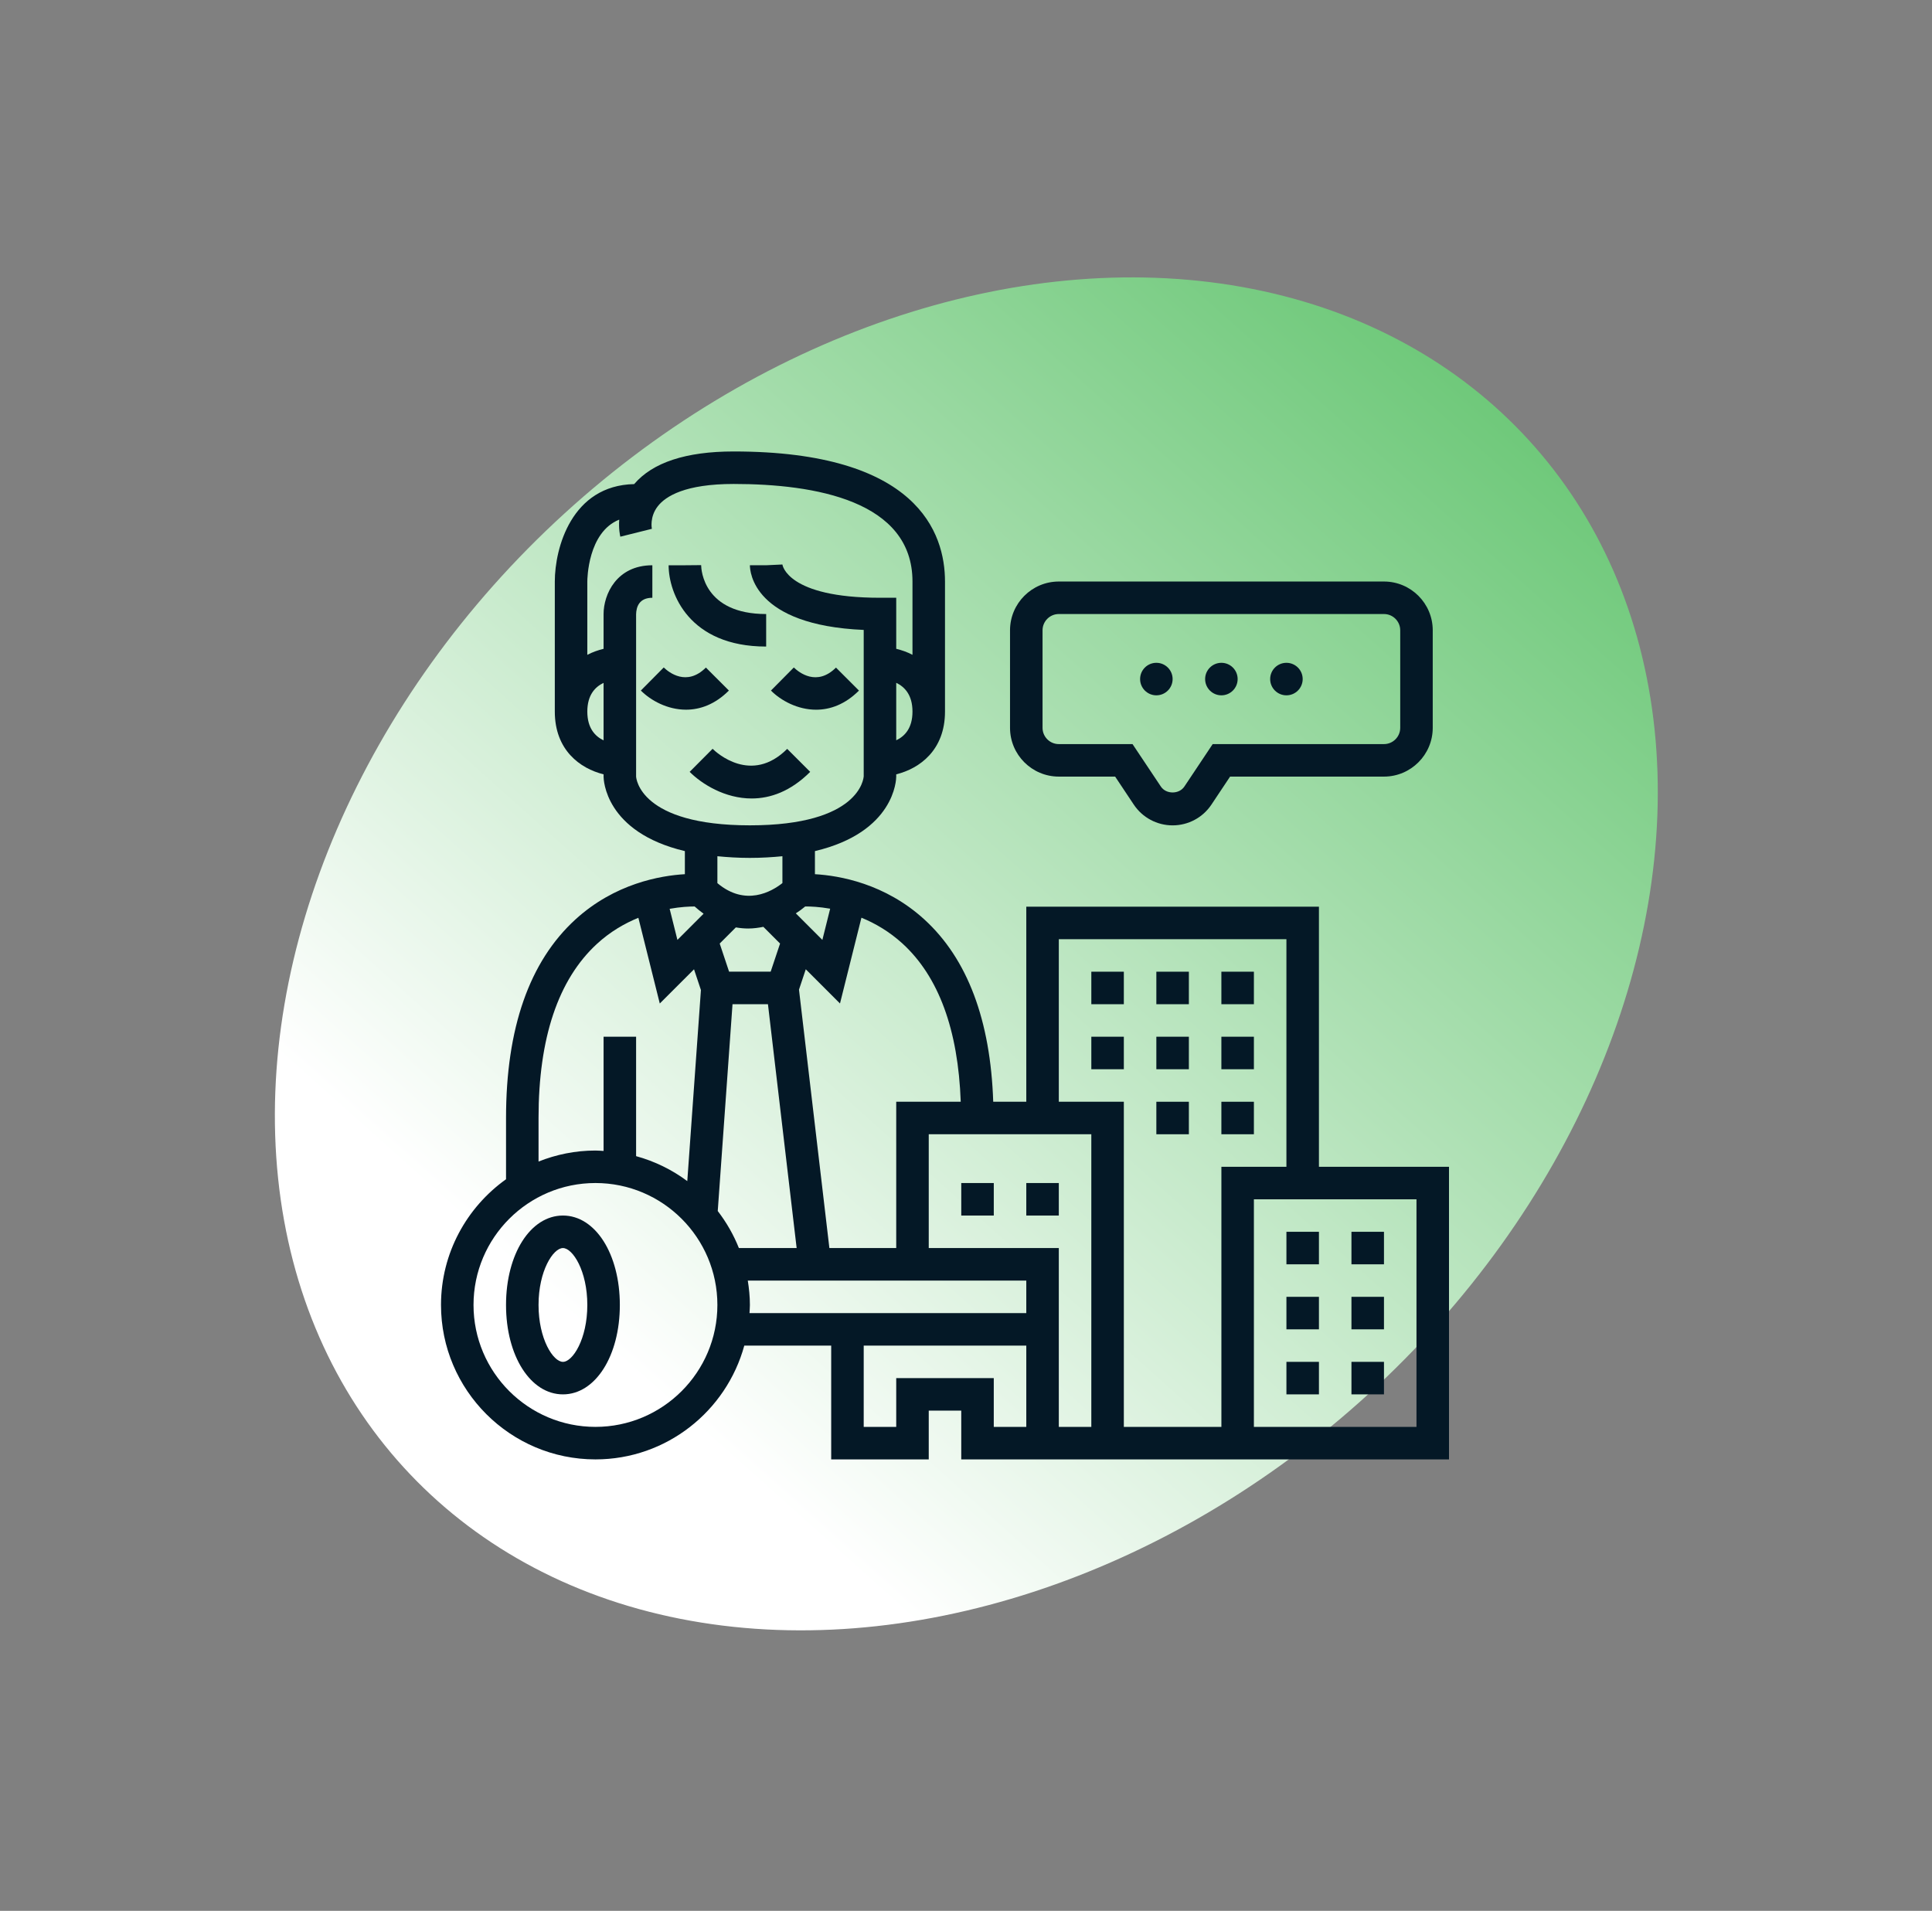 <svg width="184" height="182" viewBox="0 0 184 182" fill="none" xmlns="http://www.w3.org/2000/svg">
<rect x="0" y="0" width="184" height="182" fill="#808080" stroke="none"/>
<ellipse cx="92.032" cy="90.851" rx="56.783" ry="72.551" transform="rotate(47.608 92.032 90.851)" fill="url(#paint0_linear_592_65)"/>
<g clip-path="url(#clip0_592_65)">
<path d="M72.968 61.581V58.484C67.032 58.484 66.782 54.301 66.775 53.825L65.226 53.839H63.678C63.678 56.516 65.619 61.581 72.968 61.581Z" fill="#041826"/>
<path d="M67.227 63.582C65.402 65.407 63.693 64.037 63.213 63.572L61.033 65.771C61.991 66.729 63.576 67.594 65.334 67.594C66.663 67.594 68.092 67.099 69.418 65.771L67.229 63.582H67.227Z" fill="#041826"/>
<path d="M81.805 65.773L79.616 63.584C77.789 65.409 76.084 64.039 75.602 63.574L73.423 65.773C74.381 66.731 75.966 67.596 77.724 67.596C79.053 67.596 80.482 67.099 81.807 65.773H81.805Z" fill="#041826"/>
<path d="M77.16 73.515L74.971 71.326C71.559 74.74 68.232 71.68 67.866 71.32L65.681 73.515C66.85 74.684 69.046 76.051 71.584 76.051C73.357 76.051 75.294 75.383 77.162 73.515H77.16Z" fill="#041826"/>
<path d="M53.613 115.774C50.524 115.774 48.193 119.434 48.193 124.291C48.193 129.147 50.524 132.807 53.613 132.807C56.702 132.807 59.032 129.147 59.032 124.291C59.032 119.434 56.702 115.774 53.613 115.774ZM53.613 129.71C52.688 129.71 51.29 127.548 51.29 124.291C51.29 121.033 52.688 118.871 53.613 118.871C54.538 118.871 55.935 121.033 55.935 124.291C55.935 127.548 54.538 129.71 53.613 129.71Z" fill="#041826"/>
<path d="M100.839 73.967H106.204L107.98 76.635C108.805 77.871 110.189 78.612 111.677 78.612C113.166 78.612 114.548 77.873 115.374 76.635L117.151 73.967H131.806C134.367 73.967 136.451 71.883 136.451 69.322V60.032C136.451 57.471 134.367 55.387 131.806 55.387H100.839C98.278 55.387 96.193 57.471 96.193 60.032V69.322C96.193 71.883 98.278 73.967 100.839 73.967ZM99.29 60.032C99.29 59.178 99.985 58.483 100.839 58.483H131.806C132.66 58.483 133.355 59.178 133.355 60.032V69.322C133.355 70.176 132.66 70.871 131.806 70.871H115.494L112.796 74.916C112.297 75.665 111.058 75.665 110.559 74.916L107.86 70.871H100.839C99.985 70.871 99.29 70.176 99.29 69.322V60.032Z" fill="#041826"/>
<path d="M125.613 111.129V86.355H97.742V104.935H94.593C94.334 97.182 92.148 91.331 88.037 87.576C84.284 84.15 79.947 83.397 77.613 83.262V81.063C85.235 79.255 85.355 74.225 85.355 73.968V73.751C87.594 73.197 90 71.44 90 67.774V55.387C90 50.761 87.385 43 69.871 43C65.33 43 62.154 44.051 60.397 46.108C54.432 46.234 52.839 52.207 52.839 55.387V67.774C52.839 71.44 55.245 73.199 57.484 73.751V73.968C57.484 74.227 57.604 79.255 65.226 81.063V83.262C62.892 83.397 58.554 84.148 54.801 87.576C50.416 91.581 48.194 97.941 48.194 106.484V112.317C44.452 114.988 42 119.355 42 124.29C42 132.4 48.6 139 56.71 139C63.48 139 69.18 134.397 70.885 128.161H79.161V139H88.452V134.355H91.548V139H138V111.129H125.613ZM91.498 104.935H85.355V118.871H78.989L76.094 94.257L76.74 92.318L79.999 95.577L82.041 87.406C83.325 87.932 84.677 88.707 85.947 89.864C89.404 93.019 91.254 98.101 91.498 104.935ZM68.357 115.343L69.763 95.645H73.138L75.871 118.871H70.37C69.863 117.597 69.18 116.413 68.356 115.343H68.357ZM70.084 88.331C70.481 88.399 70.872 88.436 71.257 88.436C71.756 88.436 72.234 88.37 72.701 88.277L74.292 89.868L73.397 92.546H69.437L68.543 89.868L70.082 88.329L70.084 88.331ZM79.064 86.546L78.321 89.521L75.793 86.993C76.121 86.781 76.424 86.558 76.688 86.335C77.181 86.332 78.023 86.367 79.064 86.548V86.546ZM85.355 70.509V65.034C86.137 65.407 86.903 66.168 86.903 67.774C86.903 69.381 86.144 70.132 85.355 70.509ZM55.935 67.774C55.935 66.179 56.692 65.417 57.484 65.039V70.515C56.702 70.141 55.935 69.381 55.935 67.774ZM60.581 73.968V58.503C60.6 57.787 60.883 56.935 62.129 56.935V53.839C58.721 53.839 57.484 56.616 57.484 58.484V61.797C56.965 61.925 56.441 62.103 55.935 62.37V55.387C55.935 55.168 55.98 50.692 58.974 49.492C58.908 50.357 59.048 50.99 59.079 51.117L62.083 50.367C62.079 50.355 61.848 49.242 62.646 48.218C63.403 47.25 65.27 46.095 69.871 46.095C77.64 46.095 86.903 47.707 86.903 55.385V62.368C86.398 62.101 85.874 61.923 85.355 61.795V56.934H83.806C74.948 56.934 74.516 53.796 74.514 53.765L72.968 53.837H71.419C71.419 54.443 71.737 59.543 82.258 59.997V73.929C82.248 74.119 81.902 78.609 71.419 78.609C60.937 78.609 60.59 74.119 60.581 73.964V73.968ZM71.419 81.71C72.552 81.71 73.56 81.644 74.516 81.551V84.108C73.496 84.915 70.999 86.368 68.323 84.114V81.551C69.279 81.644 70.287 81.71 71.419 81.71ZM66.155 86.337C66.439 86.589 66.724 86.823 67.01 87.026L64.516 89.521L63.776 86.56C64.819 86.374 65.661 86.337 66.155 86.337ZM51.29 106.484C51.29 98.872 53.162 93.292 56.855 89.897C58.128 88.726 59.497 87.946 60.797 87.415L62.837 95.579L66.097 92.32L66.755 94.296L65.456 112.494C64.01 111.419 62.363 110.605 60.581 110.117V98.744H57.484V109.621C57.224 109.61 56.971 109.583 56.71 109.583C54.794 109.583 52.97 109.962 51.29 110.632V106.486V106.484ZM56.71 135.903C50.305 135.903 45.097 130.695 45.097 124.29C45.097 117.886 50.305 112.677 56.71 112.677C63.114 112.677 68.323 117.886 68.323 124.29C68.323 130.695 63.114 135.903 56.71 135.903ZM71.381 125.065C71.392 124.805 71.419 124.552 71.419 124.29C71.419 123.497 71.338 122.726 71.218 121.968H97.742V125.065H71.381ZM94.645 135.903V131.258H85.355V135.903H82.258V128.161H97.742V135.903H94.645ZM88.452 118.871V108.032H103.935V135.903H100.839V118.871H88.452ZM116.323 135.903H107.032V104.935H100.839V89.452H122.516V111.129H116.323V135.903ZM134.903 135.903H119.419V114.226H134.903V135.903Z" fill="#041826"/>
<path d="M110.129 66.226C110.985 66.226 111.678 65.532 111.678 64.677C111.678 63.822 110.985 63.129 110.129 63.129C109.274 63.129 108.581 63.822 108.581 64.677C108.581 65.532 109.274 66.226 110.129 66.226Z" fill="#041826"/>
<path d="M116.323 66.226C117.178 66.226 117.871 65.532 117.871 64.677C117.871 63.822 117.178 63.129 116.323 63.129C115.468 63.129 114.774 63.822 114.774 64.677C114.774 65.532 115.468 66.226 116.323 66.226Z" fill="#041826"/>
<path d="M122.516 66.226C123.371 66.226 124.065 65.532 124.065 64.677C124.065 63.822 123.371 63.129 122.516 63.129C121.661 63.129 120.968 63.822 120.968 64.677C120.968 65.532 121.661 66.226 122.516 66.226Z" fill="#041826"/>
<path d="M103.936 92.549H107.032V95.646H103.936V92.549Z" fill="#041826"/>
<path d="M110.129 92.549H113.226V95.646H110.129V92.549Z" fill="#041826"/>
<path d="M116.322 92.549H119.419V95.646H116.322V92.549Z" fill="#041826"/>
<path d="M103.936 98.742H107.032V101.839H103.936V98.742Z" fill="#041826"/>
<path d="M110.129 98.742H113.226V101.839H110.129V98.742Z" fill="#041826"/>
<path d="M116.322 98.742H119.419V101.839H116.322V98.742Z" fill="#041826"/>
<path d="M110.129 104.936H113.226V108.032H110.129V104.936Z" fill="#041826"/>
<path d="M116.322 104.936H119.419V108.032H116.322V104.936Z" fill="#041826"/>
<path d="M122.517 117.322H125.613V120.419H122.517V117.322Z" fill="#041826"/>
<path d="M128.71 117.322H131.807V120.419H128.71V117.322Z" fill="#041826"/>
<path d="M122.517 123.516H125.613V126.612H122.517V123.516Z" fill="#041826"/>
<path d="M128.71 123.516H131.807V126.612H128.71V123.516Z" fill="#041826"/>
<path d="M122.517 129.709H125.613V132.806H122.517V129.709Z" fill="#041826"/>
<path d="M128.71 129.709H131.807V132.806H128.71V129.709Z" fill="#041826"/>
<path d="M97.742 112.678H100.839V115.775H97.742V112.678Z" fill="#041826"/>
<path d="M91.549 112.678H94.646V115.775H91.549V112.678Z" fill="#041826"/>
</g>
<defs>
<linearGradient id="paint0_linear_592_65" x1="85.19" y1="-24.123" x2="101.923" y2="140.955" gradientUnits="userSpaceOnUse">
<stop stop-color="#3DB64C"/>
<stop offset="1" stop-color="white"/>
</linearGradient>
<clipPath id="clip0_592_65">
<rect width="96" height="96" fill="white" transform="translate(42 43)"/>
</clipPath>
</defs>
</svg>
